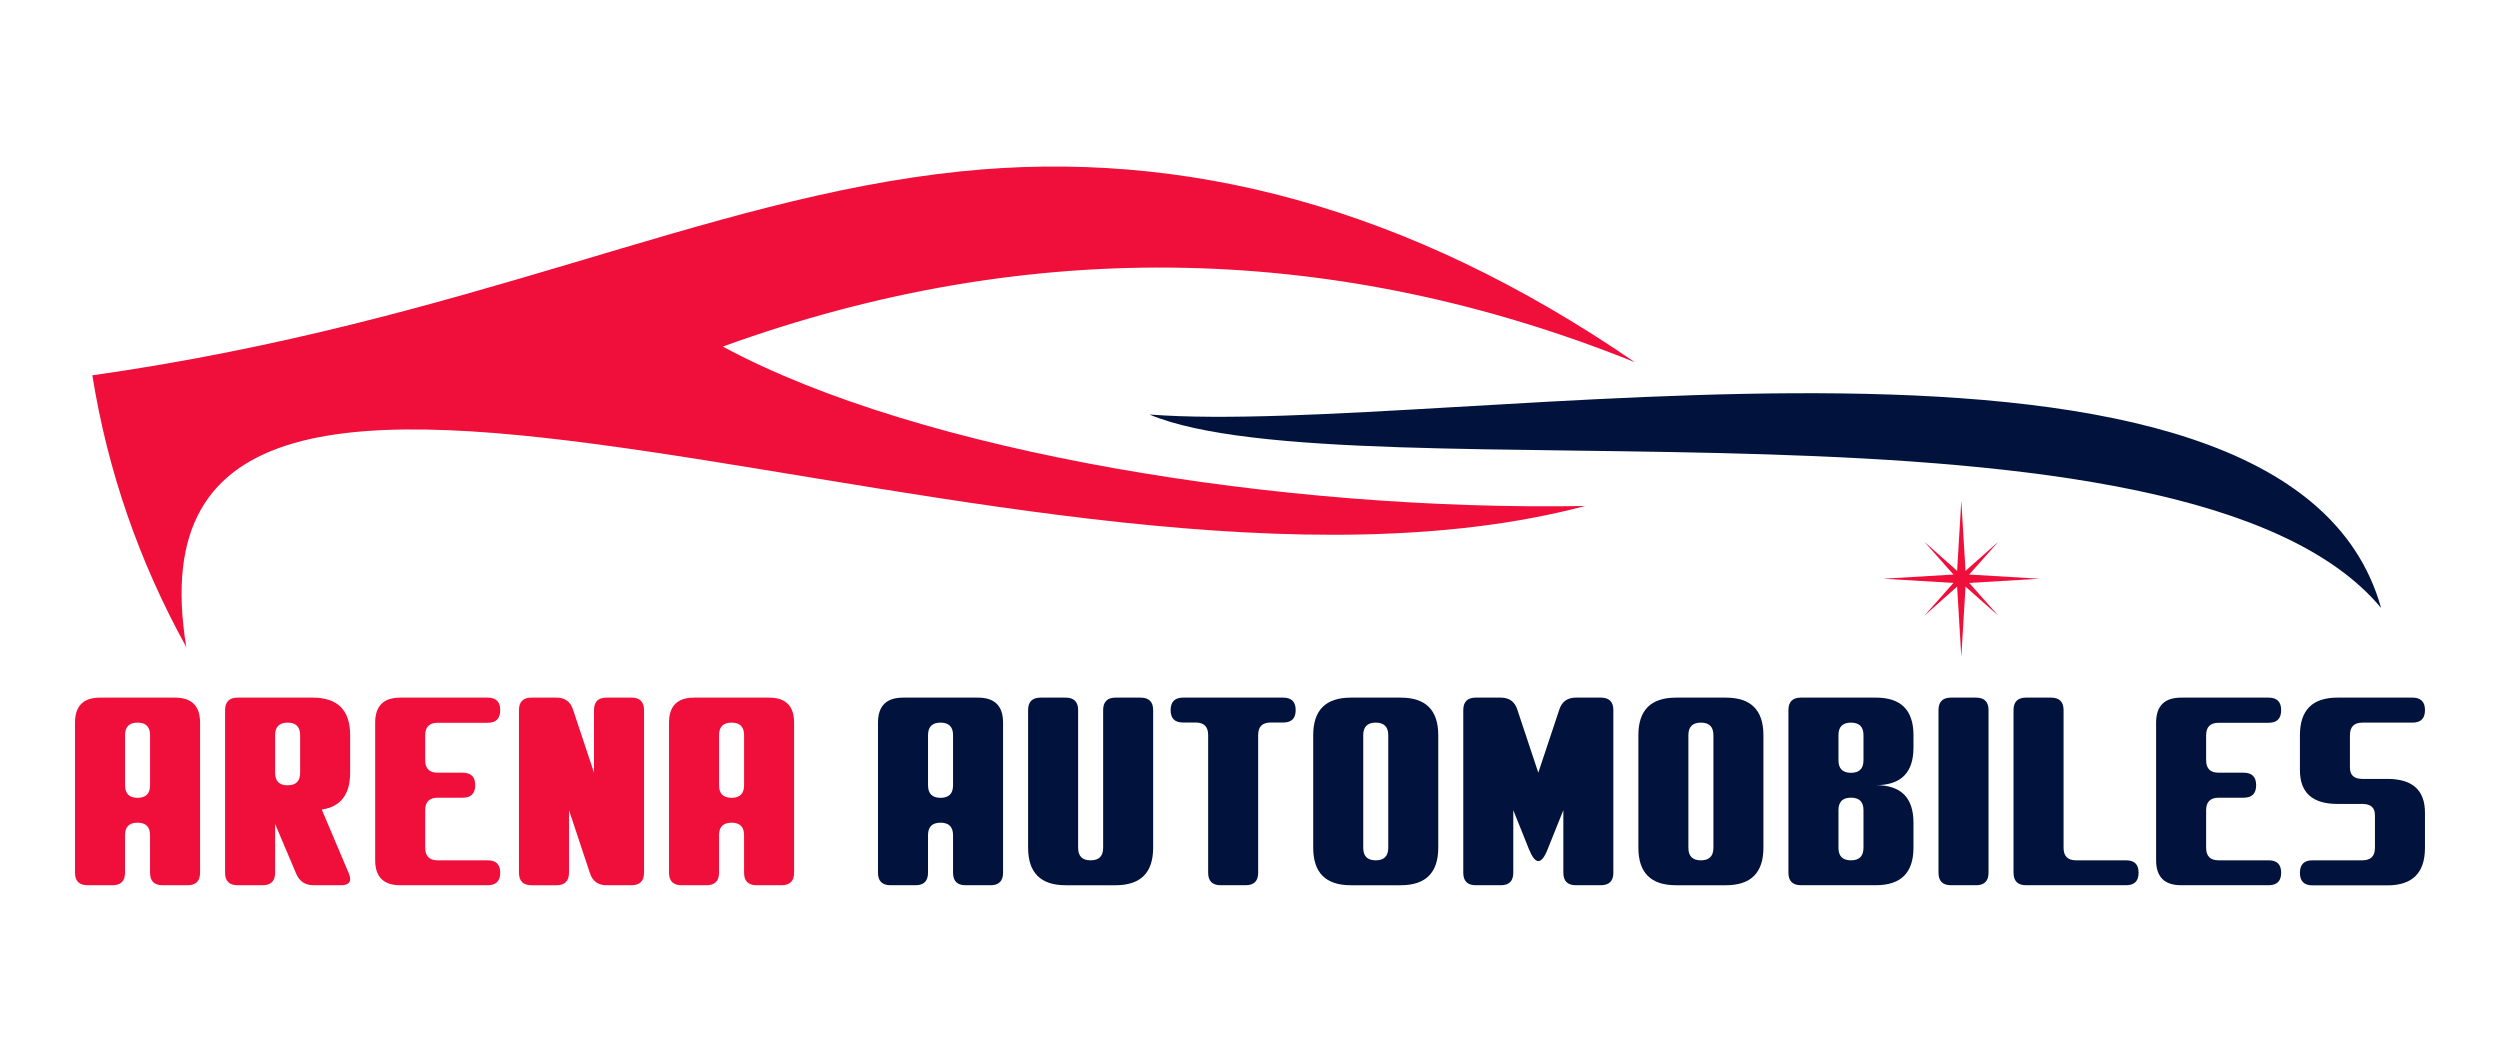 <?xml version="1.0" encoding="utf-8"?>
<!-- Generator: Adobe Illustrator 16.0.0, SVG Export Plug-In . SVG Version: 6.00 Build 0)  -->
<!DOCTYPE svg PUBLIC "-//W3C//DTD SVG 1.1//EN" "http://www.w3.org/Graphics/SVG/1.1/DTD/svg11.dtd">
<svg version="1.1" id="Layer_1" xmlns="http://www.w3.org/2000/svg" xmlns:xlink="http://www.w3.org/1999/xlink" x="0px" y="0px"
	 width="185.5px" height="78.05px" viewBox="0 -32.95 185.5 78.05" enable-background="new 0 -32.95 185.5 78.05"
	 xml:space="preserve">
<g>
	<g>
		<path fill="#EF0F3A" d="M12.99,18.814c1.236,0,1.855,0.619,1.855,1.855v11.137c0,0.617-0.31,0.928-0.928,0.928h-1.856
			c-0.618,0-0.928-0.311-0.928-0.928v-2.785c0-0.617-0.31-0.928-0.928-0.928c-0.619,0-0.928,0.311-0.928,0.928v2.785
			c0,0.617-0.31,0.928-0.928,0.928H6.494c-0.618,0-0.928-0.311-0.928-0.928V20.669c0-1.236,0.618-1.855,1.855-1.855H12.99z
			 M9.278,25.32c0,0.617,0.309,0.928,0.928,0.928c0.618,0,0.928-0.311,0.928-0.928v-3.721c0-0.619-0.31-0.93-0.928-0.93
			c-0.619,0-0.928,0.311-0.928,0.93V25.32z"/>
		<path fill="#EF0F3A" d="M20.413,31.806c0,0.617-0.31,0.928-0.928,0.928H17.63c-0.619,0-0.929-0.311-0.929-0.928V19.741
			c0-0.617,0.31-0.928,0.929-0.928h5.567c1.855,0,2.783,0.928,2.783,2.785v2.783c0,1.621-0.702,2.533-2.105,2.736l2.013,4.752
			c0.063,0.148,0.093,0.285,0.093,0.408c0,0.303-0.226,0.455-0.677,0.455h-2.061c-0.606,0-1.029-0.289-1.271-0.863l-1.56-3.684
			V31.806z M20.413,24.392c0,0.617,0.31,0.928,0.928,0.928c0.619,0,0.929-0.311,0.929-0.928v-2.793c0-0.619-0.31-0.93-0.929-0.93
			c-0.618,0-0.928,0.311-0.928,0.93V24.392z"/>
		<path fill="#EF0F3A" d="M31.549,29.958c0,0.619,0.309,0.928,0.928,0.928h3.721c0.612,0,0.919,0.307,0.919,0.92
			c0,0.617-0.31,0.928-0.928,0.928h-6.496c-1.237,0-1.855-0.619-1.855-1.855V20.669c0-1.236,0.618-1.855,1.855-1.855h6.496
			c0.618,0,0.928,0.311,0.928,0.928c0,0.625-0.31,0.938-0.928,0.938h-3.712c-0.619,0-0.928,0.311-0.928,0.928v1.848
			c0,0.619,0.309,0.928,0.928,0.928h1.855c0.619,0,0.929,0.309,0.929,0.928s-0.31,0.928-0.929,0.928h-1.855
			c-0.619,0-0.928,0.309-0.928,0.928V29.958z"/>
		<path fill="#EF0F3A" d="M45.003,32.734c-0.625,0-1.033-0.295-1.225-0.883l-1.559-4.686v4.641c0,0.617-0.31,0.928-0.928,0.928
			h-1.856c-0.618,0-0.928-0.311-0.928-0.928V19.741c0-0.617,0.31-0.928,0.928-0.928h1.856c0.624,0,1.032,0.295,1.225,0.883
			l1.559,4.686v-4.641c0-0.617,0.31-0.928,0.928-0.928h1.856c0.618,0,0.928,0.311,0.928,0.928v12.064
			c0,0.617-0.31,0.928-0.928,0.928H45.003z"/>
		<path fill="#EF0F3A" d="M57.066,18.814c1.237,0,1.855,0.619,1.855,1.855v11.137c0,0.617-0.309,0.928-0.928,0.928h-1.855
			c-0.619,0-0.928-0.311-0.928-0.928v-2.785c0-0.617-0.31-0.928-0.929-0.928c-0.618,0-0.928,0.311-0.928,0.928v2.785
			c0,0.617-0.31,0.928-0.928,0.928h-1.855c-0.619,0-0.929-0.311-0.929-0.928V20.669c0-1.236,0.619-1.855,1.856-1.855H57.066z
			 M53.354,25.32c0,0.617,0.31,0.928,0.928,0.928c0.619,0,0.929-0.311,0.929-0.928v-3.721c0-0.619-0.31-0.93-0.929-0.93
			c-0.618,0-0.928,0.311-0.928,0.93V25.32z"/>
		<path fill="#01133C" d="M72.572,18.814c1.237,0,1.855,0.619,1.855,1.855v11.137c0,0.617-0.309,0.928-0.928,0.928h-1.855
			c-0.619,0-0.928-0.311-0.928-0.928v-2.785c0-0.617-0.31-0.928-0.929-0.928c-0.618,0-0.928,0.311-0.928,0.928v2.785
			c0,0.617-0.31,0.928-0.928,0.928h-1.855c-0.619,0-0.929-0.311-0.929-0.928V20.669c0-1.236,0.619-1.855,1.856-1.855H72.572z
			 M68.86,25.32c0,0.617,0.31,0.928,0.928,0.928c0.619,0,0.929-0.311,0.929-0.928v-3.721c0-0.619-0.31-0.93-0.929-0.93
			c-0.618,0-0.928,0.311-0.928,0.93V25.32z"/>
		<path fill="#01133C" d="M84.636,18.814c0.618,0,0.928,0.311,0.928,0.928v10.207c0,1.857-0.928,2.785-2.784,2.785h-3.711
			c-1.856,0-2.784-0.928-2.784-2.785V19.741c0-0.617,0.31-0.928,0.928-0.928h1.856c0.618,0,0.928,0.311,0.928,0.928v10.217
			c0,0.619,0.309,0.928,0.928,0.928c0.618,0,0.928-0.309,0.928-0.928V19.741c0-0.617,0.31-0.928,0.928-0.928H84.636z"/>
		<path fill="#01133C" d="M93.357,31.806c0,0.617-0.309,0.928-0.928,0.928h-1.855c-0.619,0-0.929-0.311-0.929-0.928V21.589
			c0-0.619-0.309-0.928-0.928-0.928h-0.937c-0.613,0-0.919-0.307-0.919-0.92c0-0.617,0.31-0.928,0.928-0.928h7.423
			c0.619,0,0.928,0.311,0.928,0.928c0,0.613-0.305,0.92-0.918,0.92h-0.938c-0.619,0-0.928,0.309-0.928,0.928V31.806z"/>
		<path fill="#01133C" d="M103.936,18.814c1.855,0,2.783,0.928,2.783,2.785v8.35c0,1.857-0.928,2.785-2.783,2.785h-3.711
			c-1.857,0-2.785-0.928-2.785-2.785v-8.35c0-1.857,0.928-2.785,2.785-2.785H103.936z M102.08,30.886
			c0.619,0,0.928-0.309,0.928-0.928v-8.359c0-0.619-0.309-0.93-0.928-0.93s-0.928,0.311-0.928,0.93v8.359
			C101.152,30.577,101.461,30.886,102.08,30.886z"/>
		<path fill="#01133C" d="M114.83,30.079c-0.229,0.576-0.457,0.863-0.688,0.863c-0.223,0-0.451-0.287-0.686-0.863l-1.17-2.914v4.641
			c0,0.617-0.309,0.928-0.928,0.928h-1.855c-0.619,0-0.928-0.311-0.928-0.928V19.741c0-0.617,0.309-0.928,0.928-0.928h1.855
			c0.625,0,1.033,0.295,1.225,0.883l1.559,4.686l1.561-4.686c0.191-0.588,0.6-0.883,1.225-0.883h1.855
			c0.619,0,0.928,0.311,0.928,0.928v12.064c0,0.617-0.309,0.928-0.928,0.928h-1.855c-0.619,0-0.928-0.311-0.928-0.928v-4.641
			L114.83,30.079z"/>
		<path fill="#01133C" d="M128.063,18.814c1.855,0,2.783,0.928,2.783,2.785v8.35c0,1.857-0.928,2.785-2.783,2.785h-3.711
			c-1.857,0-2.785-0.928-2.785-2.785v-8.35c0-1.857,0.928-2.785,2.785-2.785H128.063z M126.207,30.886
			c0.619,0,0.928-0.309,0.928-0.928v-8.359c0-0.619-0.309-0.93-0.928-0.93s-0.928,0.311-0.928,0.93v8.359
			C125.279,30.577,125.588,30.886,126.207,30.886z"/>
		<path fill="#01133C" d="M132.701,19.741c0-0.617,0.311-0.928,0.928-0.928h5.568c1.855,0,2.783,0.928,2.783,2.785v0.928
			c0,1.855-0.928,2.783-2.783,2.783c1.855,0,2.783,0.928,2.783,2.783v1.855c0,1.857-0.928,2.785-2.783,2.785h-5.568
			c-0.617,0-0.928-0.311-0.928-0.928V19.741z M136.414,23.462c0,0.619,0.309,0.93,0.928,0.93s0.928-0.311,0.928-0.93v-1.863
			c0-0.619-0.309-0.93-0.928-0.93s-0.928,0.311-0.928,0.93V23.462z M136.414,29.958c0,0.619,0.309,0.928,0.928,0.928
			s0.928-0.309,0.928-0.928v-2.793c0-0.619-0.309-0.928-0.928-0.928s-0.928,0.309-0.928,0.928V29.958z"/>
		<path fill="#01133C" d="M147.549,31.806c0,0.617-0.311,0.928-0.928,0.928h-1.857c-0.617,0-0.928-0.311-0.928-0.928V19.741
			c0-0.617,0.311-0.928,0.928-0.928h1.857c0.617,0,0.928,0.311,0.928,0.928V31.806z"/>
		<path fill="#01133C" d="M153.117,29.958c0,0.619,0.309,0.928,0.928,0.928h3.721c0.613,0,0.918,0.307,0.918,0.92
			c0,0.617-0.309,0.928-0.928,0.928h-7.424c-0.617,0-0.928-0.311-0.928-0.928V19.741c0-0.617,0.311-0.928,0.928-0.928h1.857
			c0.617,0,0.928,0.311,0.928,0.928V29.958z"/>
		<path fill="#01133C" d="M163.695,29.958c0,0.619,0.309,0.928,0.928,0.928h3.721c0.613,0,0.918,0.307,0.918,0.92
			c0,0.617-0.309,0.928-0.928,0.928h-6.494c-1.238,0-1.857-0.619-1.857-1.855V20.669c0-1.236,0.619-1.855,1.857-1.855h6.494
			c0.619,0,0.928,0.311,0.928,0.928c0,0.625-0.309,0.938-0.928,0.938h-3.711c-0.619,0-0.928,0.311-0.928,0.928v1.848
			c0,0.619,0.309,0.928,0.928,0.928h1.855c0.619,0,0.928,0.309,0.928,0.928s-0.309,0.928-0.928,0.928h-1.855
			c-0.619,0-0.928,0.309-0.928,0.928V29.958z"/>
		<path fill="#01133C" d="M175.293,26.702h-1.855c-1.855,0-2.783-0.836-2.783-2.506v-2.598c0-1.857,0.928-2.785,2.783-2.785h5.568
			c0.617,0,0.928,0.311,0.928,0.928c0,0.619-0.311,0.928-0.928,0.928h-3.713c-0.617,0-0.928,0.311-0.928,0.93v2.412
			c0,0.557,0.311,0.834,0.928,0.834h1.857c1.855,0,2.783,0.836,2.783,2.506v2.607c0,1.855-0.928,2.785-2.783,2.785h-5.568
			c-0.619,0-0.928-0.311-0.928-0.93c0-0.617,0.309-0.928,0.928-0.928h3.711c0.619,0,0.928-0.309,0.928-0.928v-2.422
			C176.221,26.98,175.912,26.702,175.293,26.702z"/>
	</g>
	<path fill-rule="evenodd" clip-rule="evenodd" fill="#EF0F3A" d="M53.632-7.234c23.03-8.357,45.886-7.611,67.677,1.162
		C104.432-17.656,87.777-21.95,71.229-20.227C52.159-18.242,34.87-9.077,6.852-5.101c1.133,7.075,3.456,13.797,6.971,20.167
		C7.983-20.546,76.492,15.47,117.623,4.594C95.219,4.994,68.296,0.687,53.632-7.234"/>
	<path fill-rule="evenodd" clip-rule="evenodd" fill="#01133C" d="M176.676,12.158C162.08-5.374,100.27,4.093,85.288-2.193
		C107.482-0.482,169.691-12.859,176.676,12.158"/>
	<polygon fill-rule="evenodd" clip-rule="evenodd" fill="#EF0F3A" points="145.529,4.193 145.857,9.665 151.33,9.992 
		145.857,10.319 145.529,15.79 145.203,10.319 139.73,9.992 145.203,9.665 	"/>
	<polygon fill-rule="evenodd" clip-rule="evenodd" fill="#EF0F3A" points="142.787,7.25 145.529,9.683 148.273,7.25 145.838,9.992 
		148.273,12.735 145.529,10.301 142.787,12.735 145.221,9.992 	"/>
</g>
</svg>
